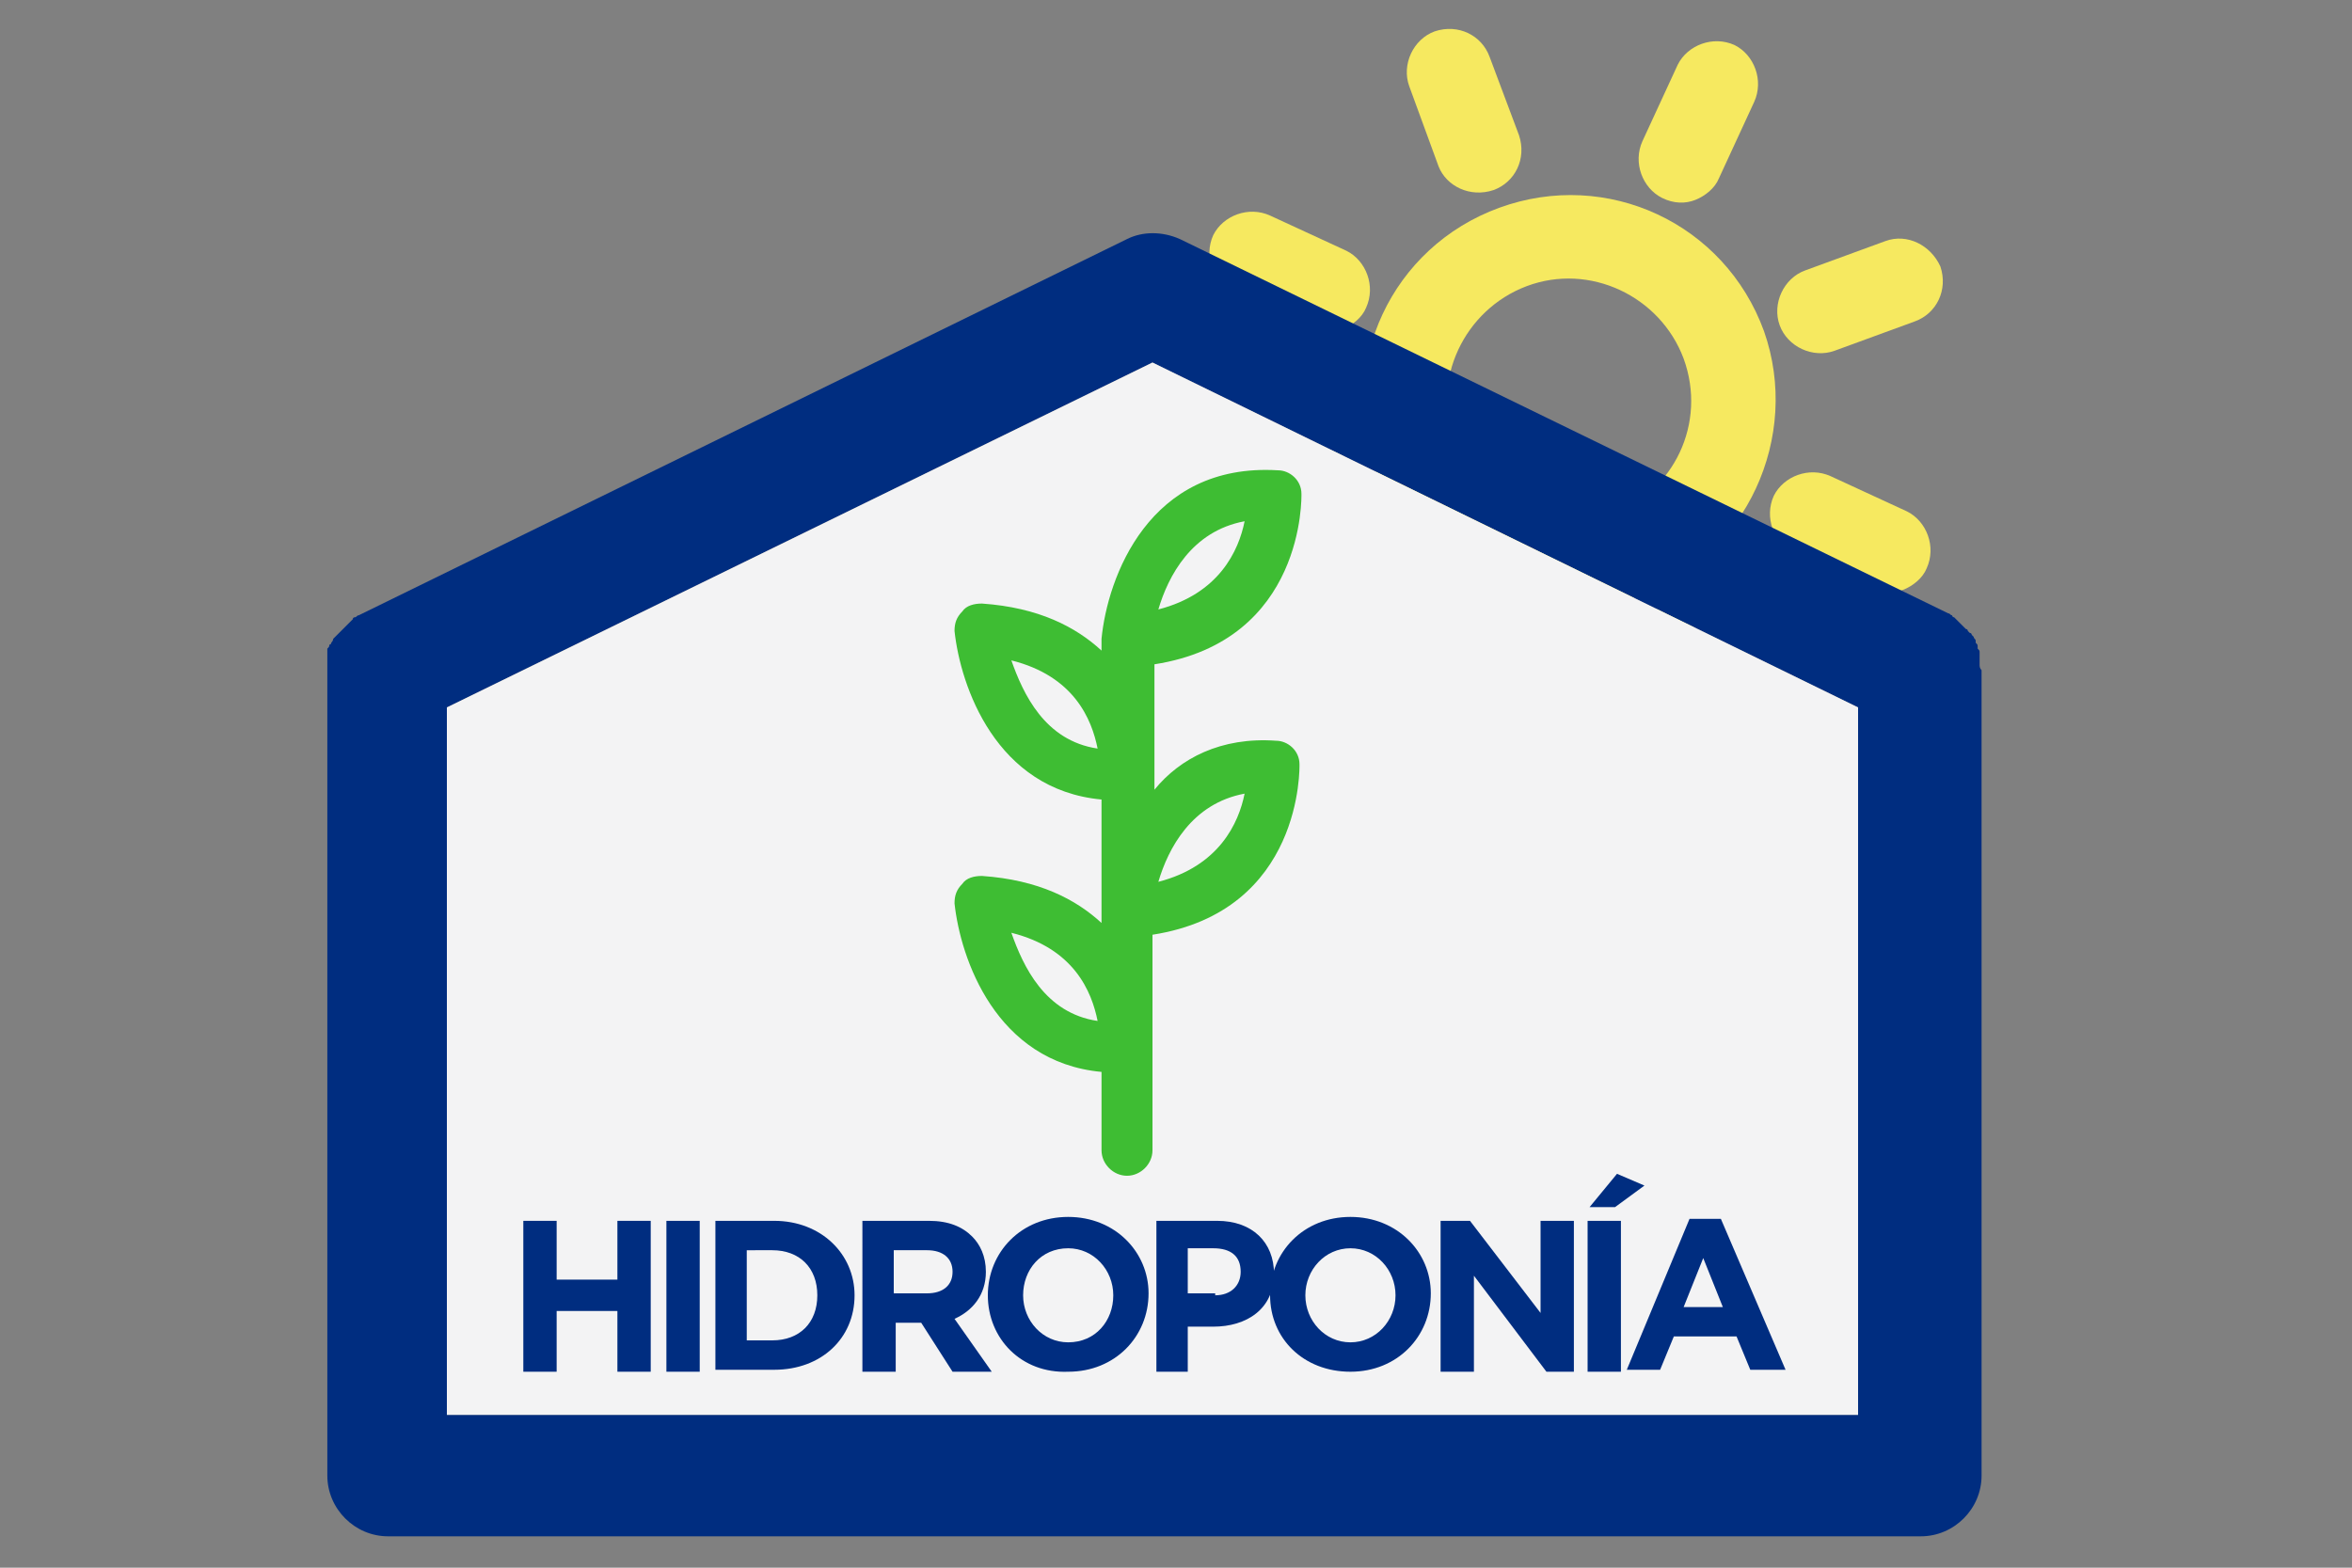 <?xml version="1.0" encoding="utf-8"?>
<!-- Generator: Adobe Illustrator 21.0.2, SVG Export Plug-In . SVG Version: 6.00 Build 0)  -->
<svg version="1.1" id="Capa_1" xmlns="http://www.w3.org/2000/svg" xmlns:xlink="http://www.w3.org/1999/xlink" x="0px" y="0px"
	 viewBox="0 0 120 80" style="enable-background:new 0 0 120 80;" xml:space="preserve">
<rect x="0" y="0" width="120" height="80" fill="#808080" stroke="none"/>
<style type="text/css">
	.st0{fill:#F6E960;}
	.st1{fill:#002D80;}
	.st2{fill:#F3F3F4;}
	.st3{fill:#3EBD33;}
</style>
<g>
	<g>
		<path class="st0" d="M90,16.9c-2-5.5-8-8.3-13.5-6.3c-5.5,2-8.3,8-6.3,13.5c2,5.5,8,8.3,13.5,6.3C89.1,28.4,91.9,22.3,90,16.9
			L90,16.9z M82.2,26.3c-3.2,1.2-6.8-0.5-8-3.7c-1.2-3.2,0.5-6.8,3.7-8c3.2-1.2,6.8,0.5,8,3.7C87.1,21.6,85.4,25.1,82.2,26.3
			L82.2,26.3z"/>
		<path class="st0" d="M76.2,9.7c1.1-0.4,1.7-1.6,1.3-2.8L76,2.9c-0.4-1.1-1.6-1.7-2.8-1.3c-1.1,0.4-1.7,1.7-1.3,2.8l1.5,4.1
			C73.8,9.5,75,10.1,76.2,9.7L76.2,9.7z"/>
		<path class="st0" d="M82.6,34l1.5,4.1c0.4,1.1,1.6,1.7,2.8,1.3c1.1-0.4,1.7-1.6,1.3-2.8l-1.5-4.1c-0.4-1.1-1.7-1.7-2.8-1.3
			C82.8,31.6,82.2,32.8,82.6,34L82.6,34z"/>
		<path class="st0" d="M66.8,16.7c0.5,0.2,1.1,0.3,1.7,0.1c0.5-0.2,1-0.6,1.2-1.1c0.5-1.1,0-2.4-1-2.9l-3.9-1.8
			c-1.1-0.5-2.4,0-2.9,1c-0.5,1.1,0,2.4,1,2.9L66.8,16.7z"/>
		<path class="st0" d="M95.4,30c0.5,0.3,1.1,0.3,1.7,0.1c0.5-0.2,1-0.6,1.2-1.1c0.5-1.1,0-2.4-1-2.9l-3.9-1.8c-1.1-0.5-2.4,0-2.9,1
			c-0.5,1.1,0,2.4,1,2.9L95.4,30z"/>
		<path class="st0" d="M63.9,28.6l4.1-1.5c1.1-0.4,1.7-1.6,1.3-2.8c-0.4-1.1-1.6-1.7-2.8-1.3l-4.1,1.5c-1.1,0.4-1.7,1.6-1.3,2.8
			C61.6,28.4,62.8,29,63.9,28.6L63.9,28.6z"/>
		<path class="st0" d="M96.2,12.3l-4.1,1.5c-1.1,0.4-1.7,1.7-1.3,2.8c0.4,1.1,1.7,1.7,2.8,1.3l4.1-1.5c1.1-0.4,1.7-1.6,1.3-2.8
			C98.5,12.5,97.3,11.9,96.2,12.3L96.2,12.3z"/>
		<path class="st0" d="M72.3,31.8l-1.8,3.9c-0.5,1.1,0,2.4,1,2.9c0.5,0.2,1.1,0.3,1.7,0.1c0.5-0.2,1-0.6,1.2-1.1l1.8-3.9
			c0.5-1.1,0-2.4-1-2.9C74.1,30.3,72.8,30.7,72.3,31.8L72.3,31.8z"/>
		<path class="st0" d="M86.5,10.2c0.5-0.2,1-0.6,1.2-1.1l1.8-3.9c0.5-1.1,0-2.4-1-2.9c-1.1-0.5-2.4,0-2.9,1l-1.8,3.9
			c-0.5,1.1,0,2.4,1,2.9C85.4,10.4,86,10.4,86.5,10.2L86.5,10.2z"/>
	</g>
	<path class="st1" d="M101,33.9c0,0,0-0.1,0-0.1c0-0.1,0-0.1,0-0.2c0-0.1,0-0.1,0-0.2c0,0,0-0.1,0-0.1c0-0.1,0-0.1-0.1-0.2
		c0,0,0-0.1,0-0.1c0-0.1,0-0.1-0.1-0.2c0,0,0-0.1,0-0.1c0-0.1-0.1-0.1-0.1-0.2c0,0-0.1-0.1-0.1-0.1c0,0,0-0.1-0.1-0.1
		c0,0-0.1-0.1-0.1-0.1c0,0,0-0.1-0.1-0.1c0,0-0.1-0.1-0.1-0.1c0,0-0.1-0.1-0.1-0.1c0,0-0.1-0.1-0.1-0.1c0,0-0.1-0.1-0.1-0.1
		c0,0-0.1-0.1-0.1-0.1c0,0-0.1-0.1-0.1-0.1c0,0-0.1,0-0.1-0.1c-0.1,0-0.1-0.1-0.2-0.1c0,0,0,0,0,0L60.2,12.2c-0.9-0.4-1.9-0.4-2.7,0
		L18.3,31.4c0,0,0,0,0,0c-0.1,0-0.1,0.1-0.2,0.1c0,0-0.1,0-0.1,0.1c0,0-0.1,0.1-0.1,0.1c0,0-0.1,0.1-0.1,0.1c0,0-0.1,0.1-0.1,0.1
		c0,0-0.1,0.1-0.1,0.1c0,0-0.1,0.1-0.1,0.1c0,0-0.1,0.1-0.1,0.1c0,0-0.1,0.1-0.1,0.1c0,0-0.1,0.1-0.1,0.1c0,0-0.1,0.1-0.1,0.1
		c0,0-0.1,0.1-0.1,0.1c0,0,0,0.1-0.1,0.2c0,0,0,0.1-0.1,0.1c0,0.1,0,0.1-0.1,0.2c0,0,0,0.1,0,0.1c0,0.1,0,0.1,0,0.2c0,0,0,0.1,0,0.1
		c0,0,0,0.1,0,0.1c0,0.1,0,0.1,0,0.2c0,0,0,0.1,0,0.1c0,0.1,0,0.1,0,0.2c0,0,0,0,0,0v41.2c0,1.7,1.4,3.1,3.1,3.1h78.2
		c1.7,0,3.1-1.4,3.1-3.1V34.2c0,0,0,0,0,0C101,34.1,101,34,101,33.9L101,33.9z M94.7,72.2H22.8V36.1l36-17.6l36,17.6V72.2z"/>
	<path class="st2" d="M94.7,72.2H22.8V36.1l36-17.6l36,17.6V72.2z"/>
	<path class="st3" d="M56.2,32.6C56.2,32.6,56.2,32.7,56.2,32.6l0,0.6c-1.3-1.2-3.2-2.2-6.1-2.4c-0.4,0-0.8,0.1-1,0.4
		c-0.3,0.3-0.4,0.6-0.4,1c0.3,2.8,2.1,8.1,7.5,8.6v6.3c-1.3-1.2-3.2-2.2-6.1-2.4c-0.4,0-0.8,0.1-1,0.4c-0.3,0.3-0.4,0.6-0.4,1
		c0.3,2.8,2.1,8.1,7.5,8.6v4c0,0.7,0.6,1.3,1.3,1.3c0.7,0,1.3-0.6,1.3-1.3v-11c7.7-1.2,7.5-8.6,7.5-8.7c0-0.7-0.6-1.2-1.2-1.2
		c-2.8-0.2-4.9,0.9-6.2,2.5v-6.4c7.7-1.2,7.5-8.6,7.5-8.7c0-0.7-0.6-1.2-1.2-1.2C58.6,23.6,56.5,29.5,56.2,32.6
		C56.2,32.6,56.2,32.6,56.2,32.6L56.2,32.6z M51.6,33.7c3.2,0.8,4.1,3,4.4,4.5C53.3,37.8,52.2,35.4,51.6,33.7L51.6,33.7z M51.6,47.6
		c3.2,0.8,4.1,3,4.4,4.5C53.3,51.7,52.2,49.3,51.6,47.6L51.6,47.6z M63.5,40.5c-0.3,1.5-1.3,3.7-4.4,4.5
		C59.6,43.3,60.8,41,63.5,40.5L63.5,40.5z M63.5,26.6c-0.3,1.5-1.3,3.7-4.4,4.5C59.6,29.4,60.8,27.1,63.5,26.6L63.5,26.6z"/>
	<g>
		<path class="st1" d="M26.7,62.3h1.7v3h3.1v-3h1.7v7.7h-1.7v-3.1h-3.1v3.1h-1.7V62.3z"/>
		<path class="st1" d="M34,62.3h1.7v7.7H34V62.3z"/>
		<path class="st1" d="M36.5,62.3h3c2.4,0,4.1,1.7,4.1,3.8v0c0,2.2-1.7,3.8-4.1,3.8h-3V62.3z M38.1,63.8v4.6h1.3
			c1.4,0,2.3-0.9,2.3-2.3v0c0-1.4-0.9-2.3-2.3-2.3H38.1z"/>
		<path class="st1" d="M43.9,62.3h3.5c1,0,1.7,0.3,2.2,0.8c0.4,0.4,0.7,1,0.7,1.8v0c0,1.2-0.7,2-1.6,2.4l1.9,2.7h-2l-1.6-2.5h-1.3
			v2.5h-1.7V62.3z M47.3,66c0.8,0,1.3-0.4,1.3-1.1v0c0-0.7-0.5-1.1-1.3-1.1h-1.7V66H47.3z"/>
		<path class="st1" d="M50.4,66.1L50.4,66.1c0-2.2,1.7-4,4.1-4c2.4,0,4.1,1.8,4.1,3.9v0c0,2.2-1.7,4-4.1,4
			C52.1,70.1,50.4,68.3,50.4,66.1z M56.8,66.1L56.8,66.1c0-1.3-1-2.4-2.3-2.4c-1.4,0-2.3,1.1-2.3,2.4v0c0,1.3,1,2.4,2.3,2.4
			C55.9,68.5,56.8,67.4,56.8,66.1z"/>
		<path class="st1" d="M59,62.3h3.1c1.8,0,2.9,1.1,2.9,2.7v0c0,1.8-1.4,2.7-3.1,2.7h-1.3v2.3H59V62.3z M62,66.1
			c0.8,0,1.3-0.5,1.3-1.2v0c0-0.8-0.5-1.2-1.4-1.2h-1.3v2.3H62z"/>
		<path class="st1" d="M64.8,66.1L64.8,66.1c0-2.2,1.7-4,4.1-4s4.1,1.8,4.1,3.9v0c0,2.2-1.7,4-4.1,4S64.8,68.3,64.8,66.1z
			 M71.2,66.1L71.2,66.1c0-1.3-1-2.4-2.3-2.4s-2.3,1.1-2.3,2.4v0c0,1.3,1,2.4,2.3,2.4S71.2,67.4,71.2,66.1z"/>
		<path class="st1" d="M73.4,62.3h1.6l3.6,4.7v-4.7h1.7v7.7h-1.4l-3.7-4.9v4.9h-1.7V62.3z"/>
		<path class="st1" d="M81,62.3h1.7v7.7H81V62.3z M82.5,59.9l1.4,0.6l-1.5,1.1h-1.3L82.5,59.9z"/>
		<path class="st1" d="M86.2,62.2h1.6l3.3,7.7h-1.8l-0.7-1.7h-3.2l-0.7,1.7h-1.7L86.2,62.2z M87.9,66.7l-1-2.5l-1,2.5H87.9z"/>
	</g>
</g>
</svg>
